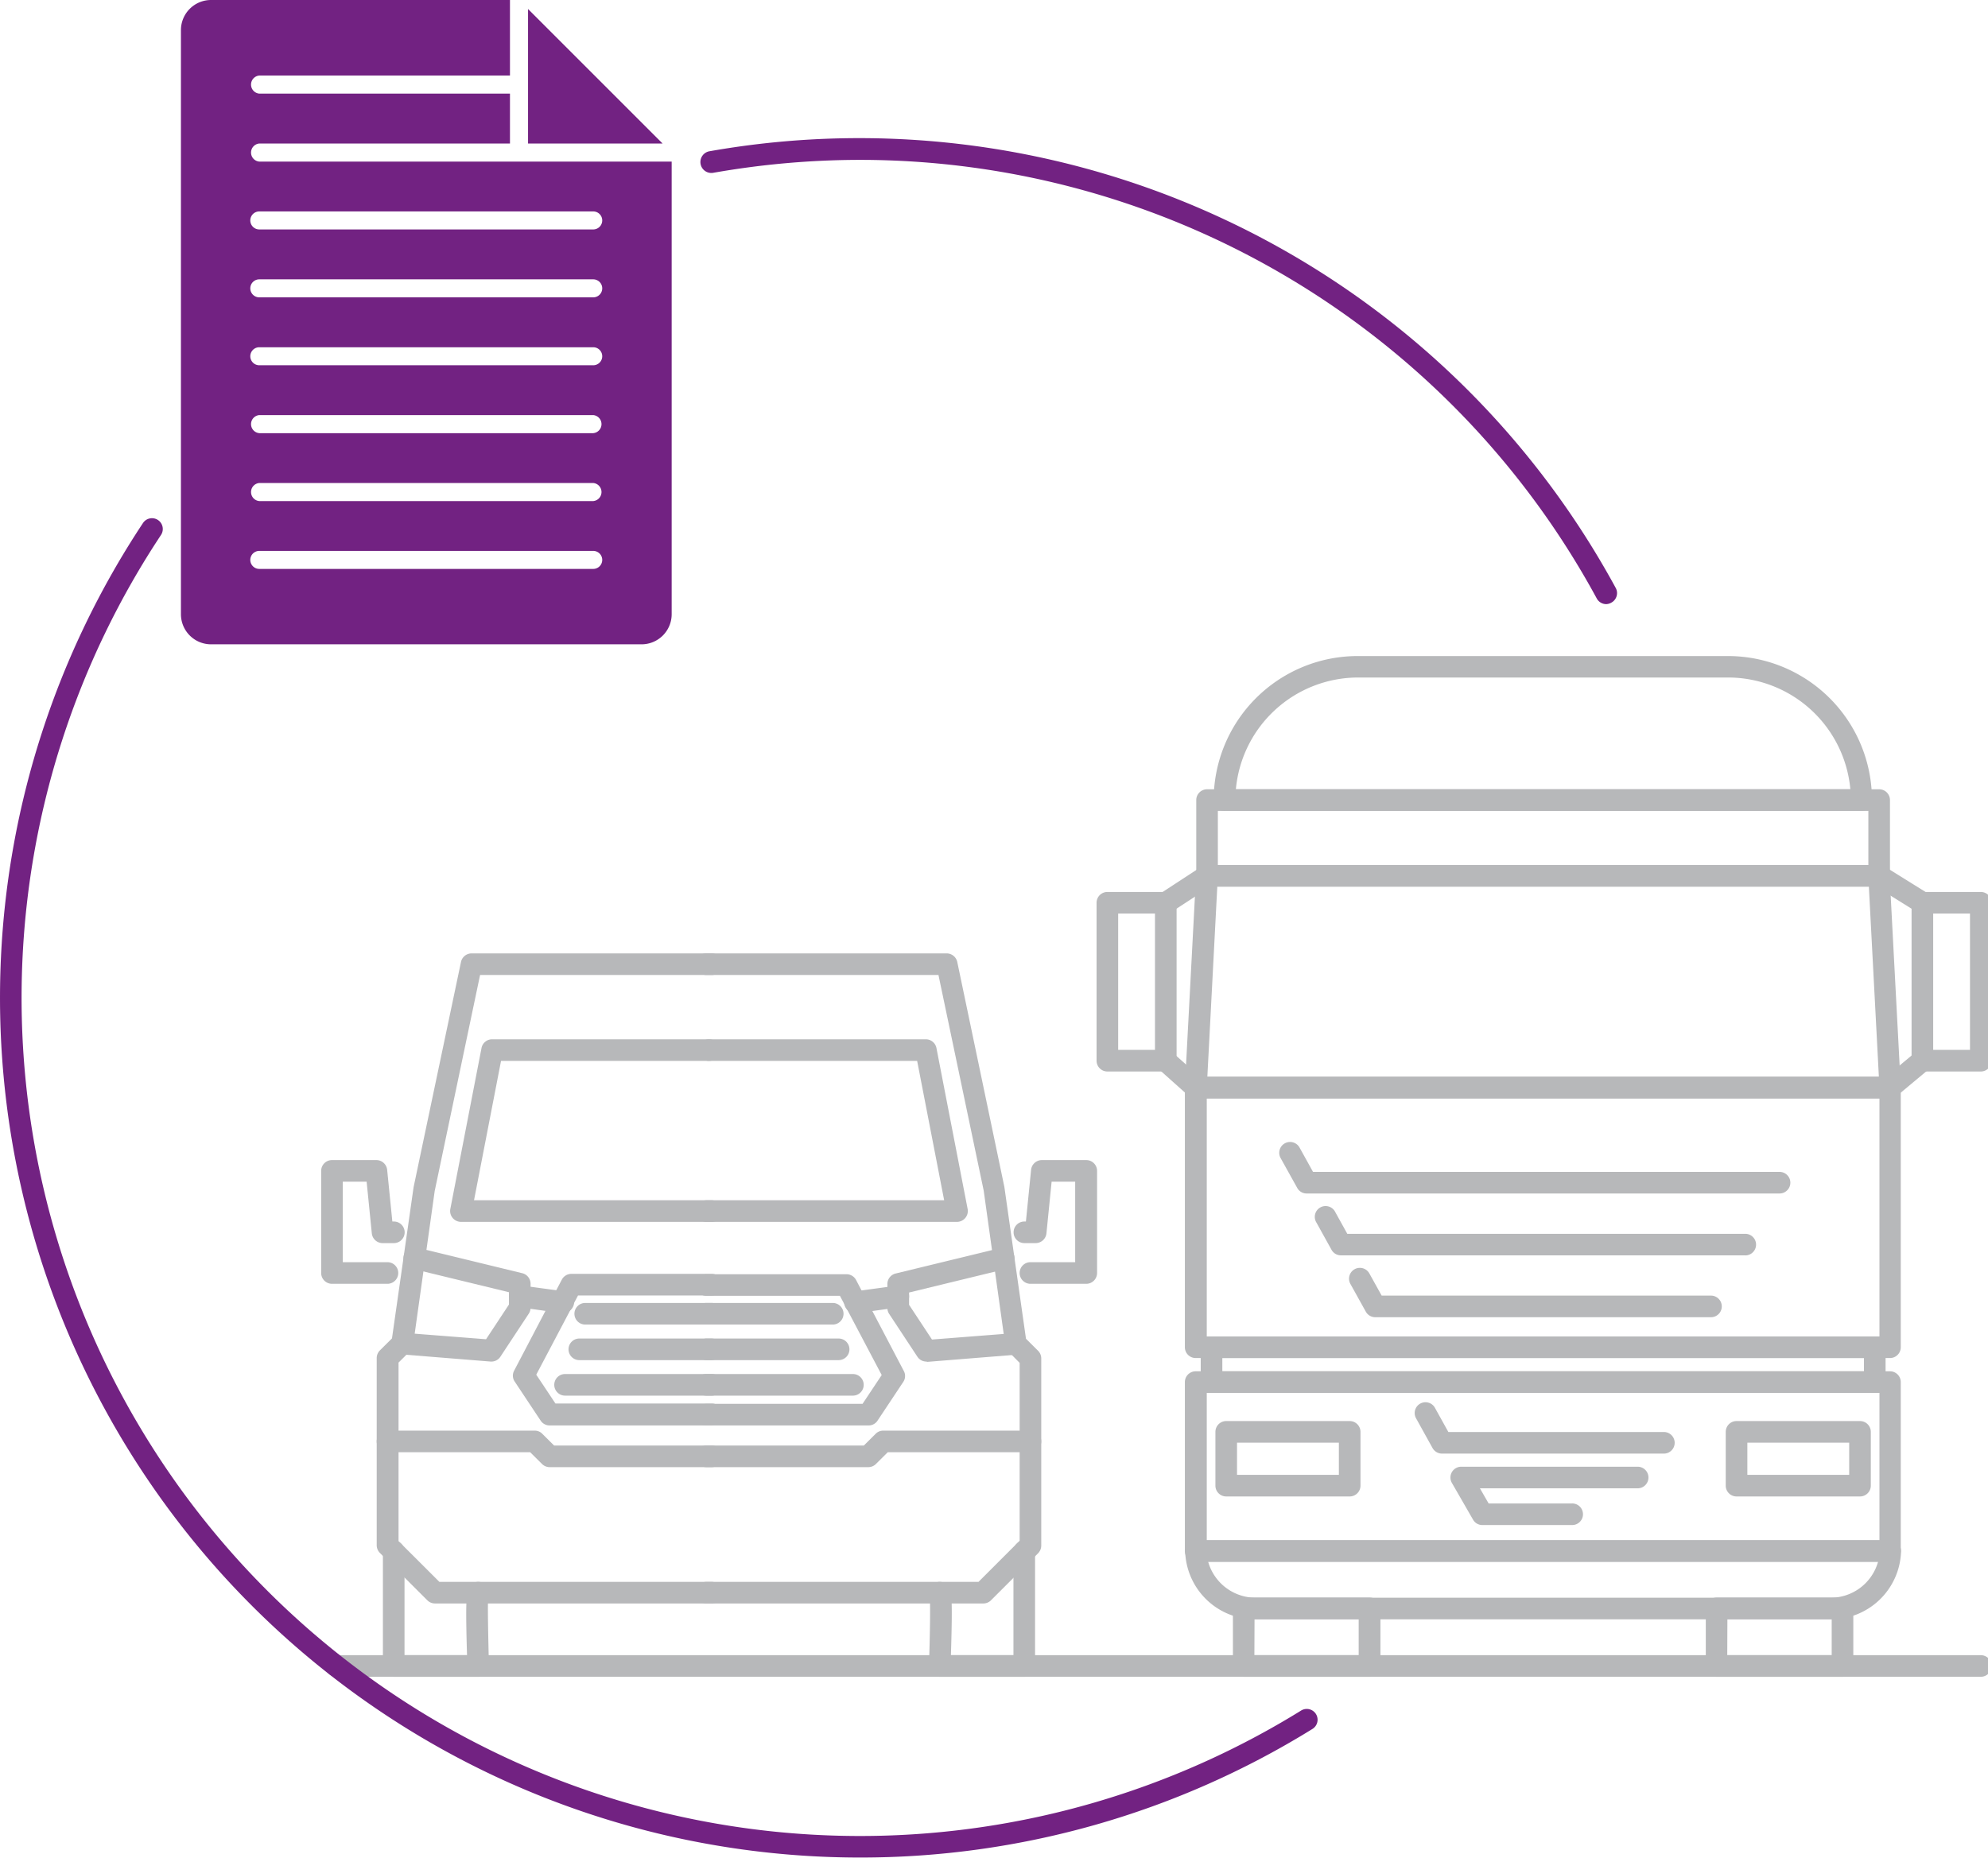 <svg height="258" width="276" xmlns="http://www.w3.org/2000/svg"><path d="m223 83.89a1.5 1.5 0 0 1 -1.32-.79 116.4 116.4 0 0 0 -102.31-60.9 118 118 0 0 0 -20.37 1.8 1.5 1.5 0 1 1 -.48-3 119.53 119.53 0 0 1 125.81 60.67 1.5 1.5 0 0 1 -.6 2 1.53 1.53 0 0 1 -.73.22z" fill="#722282"/><path d="m275 232.84h-228.34a1.5 1.5 0 0 1 0-3h228.34a1.5 1.5 0 0 1 0 3z" fill="#b7b8ba"/><path d="m72.06 22.44h-.22-35.84a1.26 1.26 0 0 1 0-2.51h34.8v-6.93h-34.8a1.26 1.26 0 0 1 0-2.51h34.8v-10.49h-41.5a4.18 4.18 0 0 0 -4.18 4.17v81.13a4.18 4.18 0 0 0 4.18 4.17h59.77a4.18 4.18 0 0 0 4.18-4.17v-62.86zm10.3 56.56h-46.36a1.25 1.25 0 0 1 0-2.5h46.36a1.25 1.25 0 0 1 0 2.5zm0-9.42h-46.36a1.26 1.26 0 0 1 0-2.51h46.36a1.26 1.26 0 0 1 0 2.51zm0-9.43h-46.36a1.26 1.26 0 0 1 0-2.51h46.36a1.26 1.26 0 0 1 0 2.51zm0-9.43h-46.36a1.25 1.25 0 0 1 0-2.5h46.36a1.25 1.25 0 0 1 0 2.5zm0-9.43h-46.36a1.25 1.25 0 0 1 0-2.5h46.36a1.25 1.25 0 0 1 0 2.5zm0-9.43h-46.36a1.25 1.25 0 0 1 0-2.5h46.36a1.25 1.25 0 0 1 0 2.5z" fill="#722282"/><path d="m73.31 1.25v18.68h18.68z" fill="#722282"/><g fill="#b7b8ba"><path d="m254 224.86h-79.52a9.73 9.73 0 0 1 -9.94-9.48 1.5 1.5 0 0 1 1.5-1.5h96.39a1.5 1.5 0 0 1 1.5 1.5 9.73 9.73 0 0 1 -9.93 9.48zm-86.27-8a6.86 6.86 0 0 0 6.75 5h79.52a6.85 6.85 0 0 0 6.74-5z"/><path d="m187.38 207.8h-17.14a1.5 1.5 0 0 1 -1.5-1.5v-7.47a1.5 1.5 0 0 1 1.5-1.5h17.14a1.5 1.5 0 0 1 1.5 1.5v7.47a1.5 1.5 0 0 1 -1.5 1.5zm-15.64-3h14.14v-4.47h-14.14z"/><path d="m258.23 207.8h-17.14a1.5 1.5 0 0 1 -1.5-1.5v-7.47a1.5 1.5 0 0 1 1.5-1.5h17.14a1.5 1.5 0 0 1 1.5 1.5v7.47a1.5 1.5 0 0 1 -1.5 1.5zm-15.64-3h14.14v-4.47h-14.14z"/><path d="m262.43 216.88h-96.43a1.5 1.5 0 0 1 -1.5-1.5v-23.46a1.5 1.5 0 0 1 1.5-1.5h96.39a1.5 1.5 0 0 1 1.5 1.5v23.46a1.5 1.5 0 0 1 -1.46 1.5zm-94.89-3h93.39v-20.46h-93.39z"/><path d="m260.28 193.42h-92.08a1.5 1.5 0 0 1 -1.5-1.5v-4.84a1.5 1.5 0 0 1 1.5-1.5h92.08a1.51 1.51 0 0 1 1.5 1.5v4.84a1.5 1.5 0 0 1 -1.5 1.5zm-90.58-3h89.08v-1.84h-89.08z"/><path d="m262.43 188.58h-96.43a1.5 1.5 0 0 1 -1.5-1.5v-36.08a1.5 1.5 0 0 1 1.5-1.5h96.39a1.5 1.5 0 0 1 1.5 1.5v36.05a1.5 1.5 0 0 1 -1.46 1.53zm-94.89-3h93.39v-33.05h-93.39z"/><path d="m260.89 123.12h-93.31a1.5 1.5 0 0 1 -1.5-1.5v-10.52a1.5 1.5 0 0 1 1.5-1.5h93.31a1.5 1.5 0 0 1 1.5 1.5v10.52a1.5 1.5 0 0 1 -1.5 1.5zm-91.81-3h90.31v-7.52h-90.31z"/><path d="m258.45 112.6h-88.45a1.5 1.5 0 0 1 -1.5-1.5 20 20 0 0 1 20-20h51.39a20 20 0 0 1 20 20 1.5 1.5 0 0 1 -1.44 1.5zm-86.87-3h85.31a17.06 17.06 0 0 0 -17-15.52h-51.35a17.06 17.06 0 0 0 -16.96 15.52z"/><path d="m262.43 152.53h-96.43a1.5 1.5 0 0 1 -1.5-1.58l1.55-29.4a1.5 1.5 0 0 1 1.49-1.43h93.31a1.5 1.5 0 0 1 1.49 1.43l1.55 29.4a1.5 1.5 0 0 1 -1.5 1.58zm-94.81-3h93.23l-1.39-26.41h-90.46z"/><path d="m275 148.79h-8.11a1.5 1.5 0 0 1 -1.5-1.5v-21.93a1.5 1.5 0 0 1 1.5-1.5h8.11a1.5 1.5 0 0 1 1.5 1.5v21.93a1.5 1.5 0 0 1 -1.5 1.5zm-6.61-3h5.11v-18.93h-5.11z"/><path d="m161.85 148.79h-8.11a1.5 1.5 0 0 1 -1.5-1.5v-21.93a1.5 1.5 0 0 1 1.5-1.5h8.11a1.5 1.5 0 0 1 1.5 1.5v21.93a1.5 1.5 0 0 1 -1.5 1.5zm-6.61-3h5.11v-18.93h-5.11z"/><path d="m262.43 152.53a1.51 1.51 0 0 1 -1-2.66l4.48-3.73a1.5 1.5 0 1 1 1.92 2.3l-4.48 3.74a1.51 1.51 0 0 1 -.92.35z"/><path d="m266.91 126.86a1.52 1.52 0 0 1 -.79-.22l-6-3.74a1.5 1.5 0 1 1 1.58-2.55l6 3.74a1.5 1.5 0 0 1 -.79 2.77z"/><path d="m166 152.53a1.54 1.54 0 0 1 -1-.38l-4.19-3.74a1.5 1.5 0 0 1 2-2.24l4.2 3.74a1.49 1.49 0 0 1 .12 2.11 1.47 1.47 0 0 1 -1.13.51z"/><path d="m161.85 126.86a1.51 1.51 0 0 1 -1.26-.68 1.49 1.49 0 0 1 .44-2.07l5.73-3.74a1.5 1.5 0 1 1 1.64 2.51l-5.73 3.74a1.56 1.56 0 0 1 -.82.24z"/><path d="m237.54 182.91h-46.61a1.49 1.49 0 0 1 -1.31-.77l-2.14-3.85a1.5 1.5 0 0 1 2.63-1.46l1.71 3.08h45.72a1.5 1.5 0 0 1 0 3z"/><path d="m242.3 174.32h-56.13a1.48 1.48 0 0 1 -1.31-.77l-2.09-3.77a1.5 1.5 0 1 1 2.62-1.45l1.66 3h55.25a1.5 1.5 0 0 1 0 3z"/><path d="m247.06 165.73h-65.65a1.48 1.48 0 0 1 -1.31-.77l-2.31-4.15a1.5 1.5 0 0 1 2.63-1.46l1.87 3.38h64.77a1.5 1.5 0 0 1 0 3z"/><path d="m218.27 211.77h-12.47a1.48 1.48 0 0 1 -1.3-.76l-2.93-5.09a1.5 1.5 0 0 1 1.3-2.25h24.49a1.5 1.5 0 0 1 0 3h-21.9l1.21 2.1h11.6a1.5 1.5 0 0 1 0 3z"/><path d="m231 201.85h-30.8a1.51 1.51 0 0 1 -1.32-.78l-2.3-4.15a1.5 1.5 0 0 1 2.62-1.46l1.88 3.39h29.92a1.5 1.5 0 0 1 0 3z"/><path d="m190.15 232.84h-17.48a1.5 1.5 0 0 1 -1.5-1.5v-8a1.5 1.5 0 0 1 1.5-1.5h17.48a1.5 1.5 0 0 1 1.5 1.5v8a1.5 1.5 0 0 1 -1.5 1.5zm-16-3h14.48v-5h-14.46z"/><path d="m255.8 232.84h-17.48a1.5 1.5 0 0 1 -1.5-1.5v-8a1.5 1.5 0 0 1 1.5-1.5h17.48a1.5 1.5 0 0 1 1.5 1.5v8a1.5 1.5 0 0 1 -1.5 1.5zm-16-3h14.5v-5h-14.48z"/><path d="m136.47 222.66h-38.42a1.5 1.5 0 1 1 0-3h37.8l5.71-5.71v-24.7l-1.56-1.58a1.54 1.54 0 0 1 -.43-.85l-3-21.49-6.28-29.94h-32.24a1.5 1.5 0 0 1 0-3h33.38a1.51 1.51 0 0 1 1.47 1.19l6.54 31.24 3 21.08 1.68 1.67a1.5 1.5 0 0 1 .44 1.06v26a1.53 1.53 0 0 1 -.44 1.06l-6.59 6.58a1.5 1.5 0 0 1 -1.06.39z"/><path d="m132.86 169.67h-34.78a1.5 1.5 0 0 1 0-3h33l-3.75-19.35h-28.9a1.5 1.5 0 0 1 0-3h30.11a1.5 1.5 0 0 1 1.47 1.21l4.33 22.35a1.51 1.51 0 0 1 -1.48 1.79z"/><path d="m128.61 189.07a1.49 1.49 0 0 1 -1.25-.68l-3.91-5.93a1.49 1.49 0 0 1 -.25-.82v-3.34a1.5 1.5 0 0 1 1.15-1.46l14.65-3.56a1.5 1.5 0 1 1 .7 2.92l-13.49 3.28v1.71l3.18 4.82 11.53-.9a1.5 1.5 0 1 1 .23 3l-12.41 1z"/><path d="m120.55 197.94h-22.5a1.5 1.5 0 0 1 0-3h21.7l2.66-4-5.8-11h-18.56a1.5 1.5 0 0 1 0-3h19.47a1.51 1.51 0 0 1 1.33.8l6.63 12.64a1.46 1.46 0 0 1 -.08 1.52l-3.6 5.42a1.48 1.48 0 0 1 -1.25.62z"/><path d="m120.55 203.73h-22.5a1.5 1.5 0 1 1 0-3h21.88l1.64-1.63a1.46 1.46 0 0 1 1.06-.44h20.43a1.5 1.5 0 0 1 0 3h-19.81l-1.64 1.63a1.5 1.5 0 0 1 -1.06.44z"/><path d="m118.8 182.33a1.5 1.5 0 0 1 -.2-3l5.9-.8a1.5 1.5 0 1 1 .4 3l-5.9.81z"/><path d="m150.77 178.27h-7.71a1.5 1.5 0 0 1 0-3h6.21v-11.18h-3.27l-.72 7.18a1.51 1.51 0 0 1 -1.49 1.35h-1.57a1.5 1.5 0 0 1 0-3h.21l.72-7.18a1.51 1.51 0 0 1 1.49-1.35h6.17a1.5 1.5 0 0 1 1.5 1.5v14.18a1.5 1.5 0 0 1 -1.54 1.5z"/><path d="m142.2 232.84h-11.73a1.53 1.53 0 0 1 -1.08-.45 1.55 1.55 0 0 1 -.42-1.1c.14-4 .21-8.53.11-9.58a1.46 1.46 0 0 1 -.11-.55 1.5 1.5 0 0 1 1.5-1.5 1.57 1.57 0 0 1 1.1.46c.49.51.73.76.45 9.72h8.68v-14.41a1.5 1.5 0 0 1 3 0v15.91a1.5 1.5 0 0 1 -1.5 1.5z"/><path d="m98.81 222.66h-38.42a1.5 1.5 0 0 1 -1.06-.44l-6.59-6.58a1.53 1.53 0 0 1 -.44-1.06v-26a1.52 1.52 0 0 1 .44-1.06l1.68-1.67 3-21 6.58-31.27a1.51 1.51 0 0 1 1.47-1.19h33.34a1.5 1.5 0 0 1 0 3h-32.16l-6.3 30-3 21.39a1.54 1.54 0 0 1 -.43.85l-1.59 1.58v24.79l5.67 5.66h37.8a1.5 1.5 0 1 1 0 3z"/><path d="m98.78 169.67h-34.78a1.51 1.51 0 0 1 -1.48-1.79l4.33-22.35a1.49 1.49 0 0 1 1.47-1.21h30.11a1.5 1.5 0 0 1 0 3h-28.87l-3.75 19.35h33a1.5 1.5 0 0 1 0 3z"/><path d="m68.25 189.07h-.12l-12.42-1a1.5 1.5 0 0 1 .24-3l11.53.9 3.18-4.82v-1.71l-13.5-3.28a1.5 1.5 0 0 1 .71-2.92l14.64 3.56a1.51 1.51 0 0 1 1.15 1.46v3.34a1.49 1.49 0 0 1 -.25.82l-3.91 5.93a1.49 1.49 0 0 1 -1.25.72z"/><path d="m98.81 197.94h-22.5a1.48 1.48 0 0 1 -1.25-.67l-3.6-5.42a1.46 1.46 0 0 1 -.08-1.52l6.62-12.64a1.51 1.51 0 0 1 1.33-.8h19.48a1.5 1.5 0 0 1 0 3h-18.56l-5.8 11 2.66 4h21.7a1.5 1.5 0 0 1 0 3z"/><path d="m98.81 203.73h-22.5a1.5 1.5 0 0 1 -1.06-.44l-1.64-1.63h-19.81a1.5 1.5 0 1 1 0-3h20.43a1.46 1.46 0 0 1 1.06.44l1.64 1.63h21.88a1.5 1.5 0 0 1 0 3z"/><path d="m78.06 182.33h-.21l-5.85-.82a1.5 1.5 0 1 1 .4-3l5.9.8a1.5 1.5 0 0 1 -.2 3z"/><path d="m53.79 178.27h-7.7a1.5 1.5 0 0 1 -1.5-1.5v-14.18a1.5 1.5 0 0 1 1.5-1.5h6.17a1.51 1.51 0 0 1 1.49 1.35l.72 7.18h.21a1.5 1.5 0 1 1 0 3h-1.57a1.51 1.51 0 0 1 -1.49-1.35l-.72-7.18h-3.31v11.18h6.2a1.5 1.5 0 0 1 0 3z"/><path d="m115.61 183.93h-17.56a1.5 1.5 0 0 1 0-3h17.56a1.5 1.5 0 1 1 0 3z"/><path d="m98.81 183.93h-17.56a1.5 1.5 0 0 1 0-3h17.56a1.5 1.5 0 0 1 0 3z"/><path d="m116.43 188.87h-18.33a1.5 1.5 0 0 1 0-3h18.33a1.5 1.5 0 0 1 0 3z"/><path d="m98.76 188.87h-18.33a1.5 1.5 0 0 1 0-3h18.33a1.5 1.5 0 0 1 0 3z"/><path d="m118.41 193.8h-20.36a1.5 1.5 0 0 1 0-3h20.36a1.5 1.5 0 1 1 0 3z"/><path d="m98.81 193.8h-20.36a1.5 1.5 0 1 1 0-3h20.36a1.5 1.5 0 0 1 0 3z"/><path d="m66.39 232.84h-11.73a1.5 1.5 0 0 1 -1.5-1.5v-15.91a1.5 1.5 0 0 1 3 0v14.41h8.68c-.28-9 0-9.21.45-9.72a1.55 1.55 0 0 1 1.1-.46 1.5 1.5 0 0 1 1.5 1.5 1.46 1.46 0 0 1 -.11.55c-.1 1 0 5.58.1 9.58a1.47 1.47 0 0 1 -.42 1.1 1.49 1.49 0 0 1 -1.07.45z"/></g><path d="m119.37 257.94a119.39 119.39 0 0 1 -99.52-185.31 1.5 1.5 0 1 1 2.5 1.66 116.39 116.39 0 0 0 158.27 163.25 1.5 1.5 0 1 1 1.58 2.55 119.08 119.08 0 0 1 -62.83 17.85z" fill="#722282"/></svg>